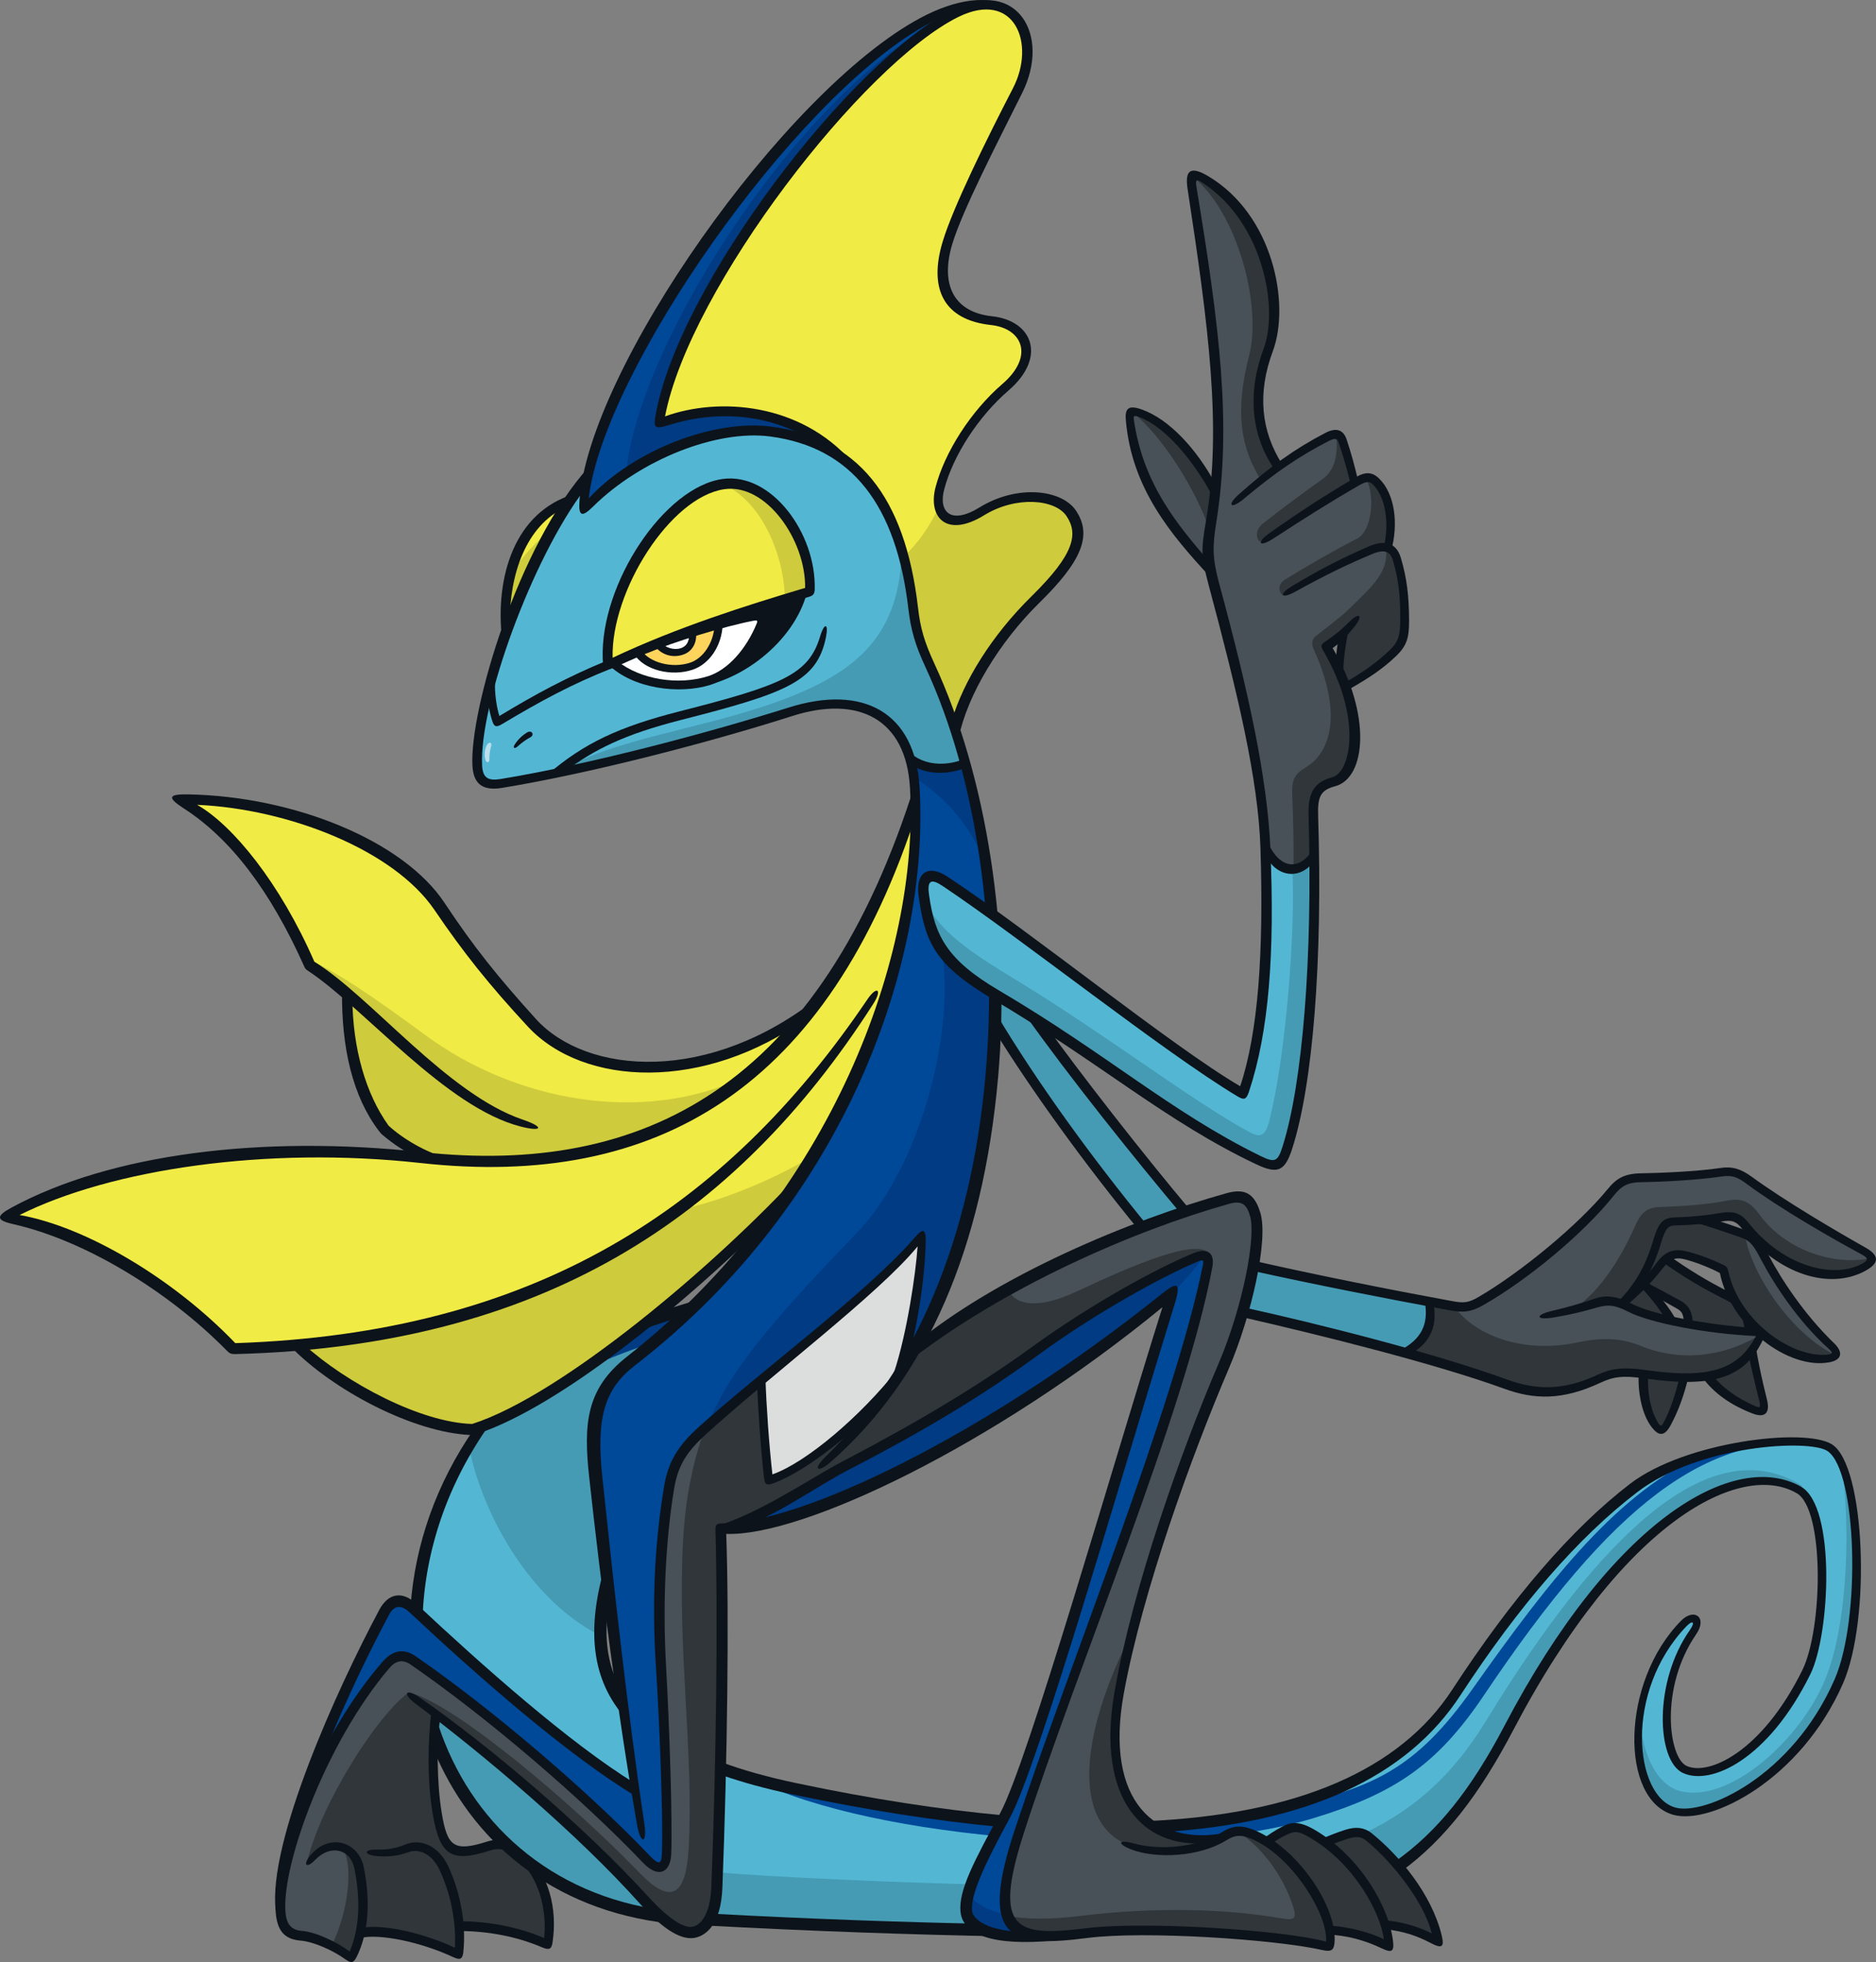 <?xml version="1.0" encoding="UTF-8"?>
<!-- Created with Inkscape (http://www.inkscape.org/) -->
<svg version="1.1" viewBox="0 0 283.43 296.47" xmlns="http://www.w3.org/2000/svg">
 <rect x="0" y="0" width="283.43" height="296.47" fill="#808080" stroke="none"/>
 <g stroke-width="11.601">
  <path d="m91.966 238.68c-4.931 13.817 1.601 26.138 27.855 31.672 48.389 10.198 85.734 7.552 100.3-14.78 9.606-14.734 18.678-24.664 26.799-30.883 9.2-7.042 26.393-8.179 29.595-6.079 4.919 3.214 5.406 26.126 1.381 35.338-6.242 14.281-19.595 21.022-24.804 19.606-7.181-1.949-7.935-18.875 1.381-28.388 1.311-1.334 2.715-0.568 1.392 1.323-5.337 7.645-4.756 19.107-1.276 20.743 3.747 1.752 12.158-2.065 18.388-14.676 2.935-5.952 3.782-24.699-1.149-27.565-9.037-5.267-27.077 4.072-43.806 35.999-17.321 33.075-37.461 33.957-123.81 29.026-38.319-2.193-52.844-44.131-31.149-74.585 6.972-2.634 16.114-8.771 25.117-16.033 2.413-0.8 4.756-1.543 6.856-2.204-3.179 2.9-6.3 5.754-9.664 8.434-5.638 4.524-6.079 9.165-5.302 17.483 0.452 4.838 1.091 9.235 1.891 15.569" fill="#53B7D4"/>
  <path d="m274.48 217.96c-3.573-0.65-10.43-0.22-17.008 1.694-12.97 5.87-22.924 18.469-34.978 35.523-8.643 12.239-15.395 15.325-29.537 18.063l-0.046-0.012c-18.597 4.768-43.841 3.306-73.135-2.865-2.019-0.429-3.91-0.893-5.696-1.392 17.309 8.782 61.464 12.703 84.353 5.766 12.379-3.759 18.771-8.156 25.801-18.632 19.653-29.282 33.447-39.224 50.245-38.145" fill="#004898"/>
  <path d="m140.64 100.56c-1.52-3.272-2.193-5.464-2.564-8.701-2.007-17.251-9.583-25.14-21.578-26.706-8.364-1.091-20.824 3.585-28.226 11.857 0.046-1.45 0.255-3.016 0.592-4.687-9.908 12.471-16.915 34.63-16.497 43.412 0.104 2.193 1.346 3.086 3.631 2.715 13.887-2.285 32.17-7.17 43.714-10.847 8.62-2.749 15.662-0.661 17.994 6.903 2.285 1.798 5.476 1.891 8.248 0.824-1.462-5.313-3.237-10.29-5.313-14.768" fill="#53B7D4"/>
  <path d="m91.966 100.56c-0.8-11.23 8.643-26.103 17.448-27.344 7.355-1.044 13.527 8.875 13.04 16.23-10.221 3.051-20.523 6.427-30.488 11.114" fill="#F0EB45"/>
  <path d="m92.623 100.23c3.33 2.912 9.432 4.176 14.478 2.575 3.144-0.986 6.242-4.351 7.819-8.434 0.476-1.241 0.313-1.497-1.253-1.195-4.293 0.824-11.857 3.086-16.253 4.919-1.323 0.534-3.457 1.485-4.791 2.135" fill="#fff"/>
  <path d="m97.227 98.26c-0.336 0.139-0.719 0.302-1.125 0.476 1.346 2.158 5.174 3.121 8.121 2.123 2.181-0.731 3.979-3.341 4.095-6.276-3.828 1.044-8.167 2.459-11.091 3.678" fill="#fed45c"/>
  <path d="m103.15 98.59c1.276-0.418 1.787-1.682 1.578-3.028-1.868 0.58-3.712 1.206-5.337 1.81 0.859 1.137 2.425 1.659 3.759 1.218" fill="#fff"/>
  <path d="m103.48 95.63 0.023 0.232c3.643-1.172 7.564-2.227 10.221-2.749 1.566-0.302 1.729-0.035 1.253 1.195-1.578 4.095-4.675 7.448-7.808 8.446-0.626 0.197-1.264 0.348-1.926 0.464 6.798-0.882 13.632-6.578 15.905-13.469-5.894 1.775-11.81 3.678-17.669 5.882" fill="#0d131a"/>
  <path d="m86.375 75.57c-7.645 2.715-10.244 11.775-9.71 19.815 2.448-6.833 5.789-13.991 9.71-19.815" fill="#F0EB45"/>
  <path d="m152.14 1.577c-16.346-9.78-63.169 50.628-63.935 75.397 7.402-8.272 19.861-12.959 28.238-11.868 3.828 0.499 7.204 1.647 10.093 3.527z" fill="#004898"/>
  <path d="m162.01 77.542c-1.833-2.738-8.04-3.747-13.562-0.348-4.71 2.9-7.448 0.789-6.346-3.434 1.462-5.58 5.383-11.404 9.884-15.291 5.36-4.629 3.457-9.502-2.077-10.093-6.543-0.708-8.585-5.371-6.659-11.764 1.659-5.511 6.555-14.977 10.604-22.982 3.933-7.773-0.36-16.126-9.258-11.764-15.302 7.506-42.275 42.925-44.874 62.009 8.214-3.19 19.247-2.471 26.88 4.641 6.16 4.026 10.116 11.427 11.474 23.179 0.383 3.237 1.056 5.429 2.575 8.701 1.392 3.016 2.657 6.265 3.782 9.699 1.404-5.789 5.731-13.307 12.135-19.583 6.532-6.415 7.518-9.85 5.441-12.97" fill="#F0EB45"/>
  <path d="m209.36 290.97c2.889 0.325 5.615 1.195 7.947 2.622-1.241-6.16-5.963-12.193-10.464-15.882-1.149-0.928-2.181-0.87-3.515-0.406-1.021 0.348-1.903 0.696-2.924 1.114-0.638-0.464-1.288-0.916-1.972-1.323-2.135-1.264-3.005-1.172-4.234-0.522-1.009 0.534-1.914 1.079-2.889 1.833-3.318-2.146-5.267-2.077-7.332-0.418-10.279 1.404-17.657-5.429-14.792-21.996 2.865-16.497 10.812-37.716 15.766-49.271 3.376-7.866 5.986-19.305 4.791-23.005-0.789-2.413-1.856-3.028-4.165-2.378-14.954 4.2-33.481 12.077-48.261 23.713 14.722-25.395 15.952-62.16 8.411-89.678-2.773 1.067-5.952 0.963-8.237-0.835 0.406 1.346 0.673 2.854 0.777 4.548 1.531 26.358-12.065 62.717-42.902 86.708-5.615 4.362-6.172 9.559-5.302 17.472 1.682 15.209 3.701 32.426 5.975 47.368-9.664-5.835-23.214-17.704-33.748-27.565-1.589-1.485-3.26-1.195-4.269 0.696-7.146 13.376-16.497 35.256-15.662 45.048 0.197 2.216 1.067 3.585 3.179 3.747 1.972 0.162 5.453 1.868 7.483 3.33 0.638-1.149 1.091-2.448 1.392-3.852 3.156-0.754 10.024 0.963 14.664 3.306 0.174-1.357 0.174-2.749 0.081-4.13 4.722 0.012 9.304 0.916 13.411 2.808 0.916-4.919-0.429-10.337-3.875-13.4-1.961-1.752-3.341-2.053-5.07-1.508-5.429 1.729-6.833 0.708-7.703-4.861-0.731-4.745-0.812-10.638-0.197-15.198 10.325 7.715 23.052 18.655 31.59 28.203 2.924 3.272 5.731 5.244 7.529 4.884 1.624-0.313 3.33-2.471 3.504-6.798 0.719-18.724 0.998-40.57 0.58-54.166 11.45 0.557 40.651-13.249 68.262-35.79-8.191 25.94-21.091 71.371-25.326 79.144-3.33 6.125-6.114 11.566-5.824 14.42 0.267 2.575 5.197 5.487 17.97 3.19 9.014-1.613 30.651 0.313 36.706 2.135 0.162-0.8 0.128-1.705-0.023-2.657 3.341 0.128 6.415 1.067 9.246 2.529-0.046-0.975-0.244-2.053-0.58-3.179" fill="#485157"/>
 </g>
 <g fill="#004898" stroke-width="11.601">
  <path d="m153.79 276.5c8.214-25.279 24.328-63.97 28.47-85.42 0.313-1.601-0.51-1.833-1.81-1.311-5.731 2.309-15.639 7.901-24.038 13.98-8.121 5.882-16.88 11.242-28.922 17.506-4.756 2.471-12.158 7.785-18.597 9.652 11.45 0.557 40.651-13.249 68.25-35.79-8.179 25.94-21.08 71.371-25.314 79.144-3.33 6.125-6.125 11.566-5.824 14.432 0.267 2.564 5.197 5.476 17.959 3.19-10.685 1.381-15.395 0.684-10.174-15.383"/>
  <path d="m58.423 251.51c1.276-1.462 2.645-1.74 4.107-0.731 10.569 7.286 25.117 19.421 35.303 30.105 1.729 1.81 2.877 1.392 2.993-0.835 0.232-4.71-0.348-19.629-0.835-28.087-0.58-9.989-0.139-19.629 1.23-27.263 0.673-3.724 1.856-5.754 4.977-8.597 9.966-9.061 26.555-21.277 33.191-29.572-0.093 6.091-1.52 14.571-3.434 20.906 0.603-0.835 1.009-1.555 1.508-2.552 14.71-25.395 15.952-62.148 8.411-89.678-2.773 1.067-5.952 0.975-8.248-0.824 0.418 1.334 0.684 2.854 0.777 4.536 1.543 26.358-12.054 62.728-42.89 86.708-5.615 4.374-6.184 9.559-5.302 17.483 1.682 15.209 3.689 32.414 5.963 47.368-9.664-5.847-23.214-17.715-33.748-27.565-1.578-1.485-3.248-1.195-4.258 0.684-7.158 13.376-16.509 35.256-15.662 45.059-0.464-8.585 6.81-26.671 15.917-37.147"/>
  <path d="m58.423 251.51c1.276-1.462 2.645-1.74 4.107-0.731 10.569 7.286 25.117 19.421 35.303 30.105 1.729 1.81 2.877 1.392 2.993-0.835 0.232-4.71-0.348-19.629-0.835-28.087-0.58-9.989-0.139-19.629 1.23-27.263 0.673-3.724 1.856-5.754 4.977-8.597 9.966-9.061 26.555-21.277 33.191-29.572-0.093 6.091-1.52 14.571-3.434 20.906 0.603-0.835 1.009-1.555 1.508-2.552 14.71-25.395 15.952-62.148 8.411-89.678-2.773 1.067-5.952 0.975-8.248-0.824 0.418 1.334 0.684 2.854 0.777 4.536 1.543 26.358-12.054 62.728-42.89 86.708-5.615 4.374-6.184 9.559-5.302 17.483 1.682 15.209 3.689 32.414 5.963 47.368-9.664-5.847-23.214-17.715-33.748-27.565-1.578-1.485-3.248-1.195-4.258 0.684-7.158 13.376-16.509 35.256-15.662 45.059-0.464-8.585 6.81-26.671 15.917-37.147"/>
 </g>
 <g stroke-width="11.601">
  <path d="m71.577 215.99c12.854-3.979 34.746-22.008 48.435-36.556 13.179-19.525 19.165-41.301 18.55-58.935-14.281 44.317-40.419 58.18-74.794 54.398-24.978-2.761-48.586 1.032-62.833 9.049 10.395 1.763 24.444 9.467 34.328 19.873 3.353-0.093 6.601-0.29 9.768-0.557 6.798 6.334 18.295 12.529 26.544 12.727" fill="#F0EB45"/>
  <path d="m46.584 145.94c1.775 1.114 3.701 2.645 5.743 4.385 0.035 7.901 1.647 14.908 5.65 20.441 1.798 1.659 4.443 3.248 7.738 4.524 23.284 2.077 42.67-4.246 57.009-23.063-15.871 11.984-34.224 11.381-42.53 2.344-5.928-6.45-9.71-11.346-13.945-17.576-6.485-9.536-23.33-16.126-39.433-16.126 9.049 4.989 15.186 14.664 19.769 25.07" fill="#F0EB45"/>
  <path d="m260.34 191.98c0.325 1.752 0.998 3.399 1.879 4.896-0.336-0.29-0.719-0.545-1.149-0.766-3.77-1.891-6.439-3.55-9.571-5.708 0.859-0.777 1.775-0.986 3.063-0.661 1.497 0.371 3.643 1.091 5.777 2.239m-7.703 7.889c-0.905-1.613-2.135-3.19-3.724-4.989 1.566 0.824 2.784 1.52 4.455 2.436 0.859 0.476 1.288 1.183 1.392 2.262 0.023 0.244 0.058 0.487 0.093 0.731-0.777-0.139-1.508-0.29-2.216-0.441m28.852-10.789c-5.905-3.33-12.761-7.402-17.251-10.673-1.682-1.23-2.436-1.473-4.258-1.195-3.585 0.534-8.376 0.777-11.915 0.824-2.251 0.035-3.353 0.557-4.687 2.193-4.49 5.487-13.167 12.785-19.548 16.393-1.821 1.021-2.738 1.091-4.722 0.719-1.079-0.197-2.181-0.406-3.283-0.615 0.754 3.898-0.615 6.207-3.596 7.866 5.615 1.566 10.882 3.202 15.29 4.814 4.374 1.601 8.364 1.845 13.991-0.777 2.239-1.044 4.002-1.137 6.694-0.777-0.139 2.494 0.302 5.627 1.74 7.761 0.754 1.137 1.195 0.94 1.81-0.232 0.963-1.821 1.856-4.258 2.541-6.996 1.288 0.023 2.471-0.046 3.562-0.22 1.694 2.227 4.061 3.91 7.123 5.151 1.334 0.545 1.671-0.07 1.311-1.485-0.719-2.831-1.218-5.163-1.636-7.436 0.603-0.789 1.137-1.705 1.601-2.761 3.19 2.68 7.007 4.142 9.954 3.712 1.485-0.22 1.299-1.021 0.394-1.891-4.258-4.084-7.947-9.374-10.07-13.446-0.951-1.821-1.879-2.97-3.225-3.492-2.03-0.777-4.06-1.473-6.404-2.111 1.137-0.104 2.204-0.232 3.074-0.383 1.821-0.313 2.703 0 3.689 1.253 5.058 6.392 12.715 9.026 17.773 6.357 1.775-0.928 1.845-1.555 0.046-2.552" fill="#485157"/>
  <path d="m74.208 112.73c0.162-0.557-0.313-0.684-0.626-0.186-0.36 0.58-0.464 1.543-0.244 2.274 0.139 0.487 0.592 0.452 0.592-0.058 0-0.789 0.093-1.369 0.278-2.03" fill="#bcdfec"/>
  <path d="m137.68 114.37c2.285 1.798 5.476 1.891 8.248 0.824-1.45-5.313-3.237-10.29-5.313-14.768-1.52-3.272-2.193-5.464-2.564-8.701-0.394-3.364-0.998-6.369-1.798-9.037-0.174 13.458-6.891 18.957-18.597 23.261-11.508 4.223-25.871 5.824-33.249 10.789 12.251-2.541 25.952-6.288 35.291-9.269 8.608-2.749 15.65-0.65 17.982 6.903" fill="#459BB4"/>
 </g>
 <g fill="#CECB3C" stroke-width="11.601">
  <path d="m144.25 110.1c1.404-5.777 5.731-13.295 12.135-19.583 6.532-6.404 7.529-9.85 5.441-12.97-1.821-2.738-8.04-3.747-13.562-0.348-3.457 2.135-5.847 1.555-6.439-0.58-1.346 2.97-3.225 5.592-5.325 7.518 0.603 2.285 1.079 4.803 1.404 7.564 0.371 3.237 1.044 5.429 2.564 8.701 1.392 3.028 2.657 6.276 3.782 9.699"/>
  <path d="m83.744 79.844c-2.355 1.473-5.255 4.559-6.613 7.274-0.383 1.891-0.499 4.791-0.313 7.344 1.856-4.606 4.687-10.824 6.926-14.618"/>
  <path d="m109.4 73.268c5.615 2.483 9.084 10.557 9.177 17.17 0.963-0.29 2.425-0.673 3.747-1.102 0-8.005-4.687-16.126-12.924-16.068"/>
 </g>
 <g stroke-width="11.601">
  <path d="m145.9 115.36c-2.773 1.067-5.952 0.975-8.248-0.824 0.29 0.928 0.499 1.949 0.638 3.039 4.176 2.68 7.819 6.427 10.708 12.843-0.754-5.221-1.787-10.279-3.098-15.058" fill="#003B83"/>
  <path d="m64.342 156.47c-7.413-5.453-13.852-9.966-18.226-11.659 0.151 0.348 0.313 0.708 0.476 1.056 1.775 1.114 3.701 2.645 5.743 4.397 0.023 7.901 1.647 14.896 5.65 20.43 1.798 1.659 4.443 3.248 7.738 4.524 18.284 1.624 34.166-1.926 47.09-12.634-16.021 7.68-35.361 3.538-48.47-6.114" fill="#CECB3C"/>
  <path d="m102.82 182.78c-17.738 12.634-37.321 19.235-57.925 20.604 6.798 6.346 18.295 12.541 26.544 12.738 12.854-3.979 34.746-22.008 48.435-36.567 1.114-1.647 2.158-3.318 3.167-5-6.996 4.142-14.432 6.972-20.221 8.225" fill="#CECB3C"/>
  <path d="m139.32 186.72c-4.571 5.65-17.785 16.996-24.398 22.031 0.058 4.211 0.522 10.128 1.16 14.919 5.859-1.578 14.792-9.861 19.803-16.045 1.914-6.357 3.376-15.024 3.434-20.906" fill="#dcdddd"/>
  <path d="m139.32 186.72c-0.081 6.079-1.52 14.56-3.434 20.906 0.603-0.835 1.009-1.566 1.508-2.552 10.047-17.344 13.806-39.966 12.785-61.348l-7.912-0.58c2.216 13.945-3.863 33.841-12.727 43.064-13.272 13.794-19.595 21.23-22.739 29.479 10.012-8.991 26.022-20.848 32.518-28.968" fill="#003B83"/>
  <path d="m104.79 291.96c1.659-0.104 3.33-2.471 3.504-6.798 0.731-18.724 1.009-40.581 0.592-54.166 2.889-0.731 8.655-3.77 12.089-5.882 7.332-4.524 21.219-10.975 29.908-17.425 11.973-8.898 21.95-14.826 31.416-18.597-2.285-1.462-9.977 1.508-19.595 6.044-6.172 2.9-9.293 1.937-10.406-0.209-4.78 2.634-11.578 7.065-15.035 9.931-4.281 7.309-15.267 16.903-21.3 18.608-0.696-4.327-1.114-10.789-1.172-14.919-3.109 2.367-5.522 4.548-8.214 7.17-1.798 4.803-3.005 10.302-3.376 17.135-0.893 16.381 1.647 32.066 0.847 46.405-0.406 7.32-2.715 8.631-7.46 3.712-10.082-10.453-27.75-25.395-34.607-27.182 11.079 8.237 29.061 23.632 35.28 31.277 2.123 2.61 5.081 5.047 7.529 4.896" fill="#30363A"/>
  <path d="m180.43 190.01c-5.731 2.309-15.639 7.901-24.038 13.98-8.121 5.882-16.88 11.242-28.934 17.506-4.745 2.471-12.147 7.785-18.585 9.652 11.45 0.557 40.651-13.249 68.25-35.79-0.023 0.081-0.046 0.162-0.07 0.232 1.787-2.065 3.596-3.944 4.884-5.719-0.325-0.197-0.859-0.128-1.508 0.139" fill="#003B83"/>
 </g>
 <g fill="#30363A" stroke-width="11.601">
  <path d="m61.711 255.78c-4.501 3.156-13.109 16.439-15.325 25.569 1.334-1.52 3.422-2.947 5.267-2.216 1.705 2.146 1.218 9.142-1.485 14.745 1.091 0.557 2.135 1.172 2.947 1.752 0.638-1.149 1.091-2.448 1.381-3.852 3.156-0.754 10.035 0.963 14.664 3.306 0.174-1.357 0.186-2.749 0.081-4.13 4.722 0.012 9.316 0.916 13.423 2.808 0.905-4.919-0.441-10.337-3.875-13.399-1.972-1.752-3.353-2.053-5.07-1.508-5.429 1.729-6.845 0.708-7.703-4.861-0.731-4.745-0.812-10.638-0.209-15.198-1.624-1.264-2.958-2.181-4.095-3.016"/>
  <path d="m170.89 246.9c-10.592 20.906-8.829 37.809 12.715 31.3-15.766 0.789-17.17-14.304-12.715-31.3"/>
  <path d="m200.81 291.63c3.341 0.128 6.415 1.067 9.246 2.529-0.046-0.975-0.244-2.053-0.58-3.179 2.9 0.325 5.627 1.195 7.947 2.622-1.23-6.16-5.952-12.193-10.464-15.882-1.149-0.928-2.181-0.87-3.515-0.406-1.021 0.348-1.903 0.696-2.924 1.114-0.626-0.464-1.276-0.917-1.972-1.323-2.135-1.264-2.993-1.172-4.234-0.522-0.998 0.534-1.914 1.079-2.889 1.833 4.258 2.738 8.713 8.794 9.385 13.214"/>
 </g>
 <path d="m70.919 218.95c1.96 9.617 8.898 22.657 19.687 28.168-0.033-2.703 0.477-5.522 1.509-8.411-0.799-6.334-1.45-10.731-1.904-15.569-0.776-8.306-0.329-12.958 5.314-17.471 3.353-2.693 6.485-5.534 9.664-8.446-2.111 0.661-4.443 1.404-6.856 2.203-9.014 7.262-18.156 13.399-25.128 16.045-0.812 1.138-1.565 2.309-2.285 3.48" fill="#459BB4" stroke-width="11.601"/>
 <path d="m98.871 202.84c2.088-1.809 4.13-3.655 6.195-5.545-2.111 0.674-4.443 1.414-6.856 2.203-3.259 2.634-6.543 5.116-9.722 7.332 3.875-1.74 7.378-3.098 10.383-3.991" fill="#003B83" stroke-width="11.601"/>
 <g fill="#459BB4" stroke-width="11.601">
  <path d="m97.227 287.02c-8.539-9.548-21.265-20.488-31.59-28.191-0.116 0.812-0.186 1.682-0.255 2.575 5.557 16.219 17.472 25.65 34.305 28.075-0.789-0.696-1.624-1.52-2.459-2.459"/>
  <path d="m146.22 289c-0.116-1.091 0.22-2.552 0.87-4.281-10.36-0.197-31.091-1.114-38.482-1.798-0.116 3.388-0.197 5.557-1.346 7.46 16.636 0.94 30.755 1.647 42.832 1.914-2.564-0.777-3.747-2.077-3.875-3.295"/>
  <path d="m179.44 291.63c-5.905-0.267-11.613-0.186-15.267 0.464-0.452 0.081-0.882 0.151-1.311 0.22 6.114-0.046 11.601-0.267 16.578-0.684"/>
  <path d="m224.49 260.06c-4.582 7.494-10.163 13.051-18.376 16.949 0.244 0.116 0.487 0.267 0.731 0.464 1.497 1.218 3.005 2.692 4.409 4.351 6.764-4.803 11.891-11.578 16.787-20.917 16.683-31.869 34.699-41.231 43.748-36.034l0.522-0.325c-13.562-8.631-30.198 6.671-47.821 35.512"/>
  <path d="m278.09 254.14c3.62-8.272 3.585-27.588-0.023-33.771 1.497 8.295 1.381 24.514-2.355 33.493-3.724 8.979-14.27 18.562-21.764 16.81-2.924-0.684-5.325-4.084-6.079-9.826-0.499 6.334 1.497 11.845 5.406 12.901 5.221 1.415 18.574-5.325 24.815-19.606"/>
  <path d="m187.99 198.23c7.912 1.74 16.52 3.84 24.432 6.056 2.982-1.647 4.362-3.968 3.596-7.866-8.643-1.636-17.878-3.492-26.358-5.371-0.383 2.239-0.963 4.71-1.671 7.181"/>
  <path d="m150.17 154.49c6.253 10.151 14.107 21.033 22.402 31.161 2.216-0.835 4.397-1.613 6.532-2.32-7.123-8.341-16.671-20.534-23.121-29.607-1.891-1.137-4.049-2.309-5.743-3.376 0 1.415-0.035 2.564-0.07 4.142"/>
 </g>
 <path d="m206.4 292.61-1.289-15.662c-1.299-0.066-3.353 0.743-4.675 1.427-0.638-0.464-1.289-0.918-1.973-1.322-2.147-1.266-3.006-1.171-4.235-0.51-1.01 0.523-1.914 1.069-2.887 1.822-1.927-1.243-3.236-1.611-4.072-1.404 3.388 2.216 6.473 6.357 7.97 10.743 0.753 2.203 0.464 2.529-1.638 2.17-8.283-1.427-18.887-1.799-30.65-0.335-4.269 0.523-7.959 0.51-10.847-0.066 1.253 3.55 5.511 3.469 11.926 2.644 9.026-1.625 30.662 0.296 36.718 2.124 0.164-0.799 0.132-1.707-0.024-2.657 1.983 0.066 3.875 0.454 5.673 1.033" fill="#30363A" stroke-width="11.601"/>
 <path d="m152.14 289.32c-2.644-0.533-4.617-1.519-5.754-3.016-0.23 0.95-0.349 1.786-0.263 2.47 0.263 2.565 5.197 5.476 17.959 3.19-6.416 0.822-10.673 0.904-11.926-2.644" fill="#003B83" stroke-width="11.601"/>
 <g fill="#30363A" stroke-width="11.601">
  <path d="m266.26 201.52c-5.65 3.492-12.263 4.351-18.4 1.845-3.051-1.241-5.963-1.265-9.548-0.51-8.539 1.798-15.871-1.288-18.748-5.661-0.998-0.22-2.413-0.464-3.527-0.684 0.708 3.527-0.719 6.276-3.608 7.866 4.13 1.206 10.615 3.156 15.29 4.826 4.722 1.682 8.689 1.682 13.991-0.789 1.798-0.824 3.515-1.299 6.706-0.766 10.638 1.775 15.372-0.046 17.843-6.125"/>
  <path d="m248.17 207.77c-0.209 2.518 0.557 6.323 1.729 7.761 0.487 0.592 1.067 0.916 1.821-0.232 0.742-1.149 1.949-4.524 2.39-6.972-1.845-0.046-4.095-0.278-5.94-0.557"/>
  <path d="m258.03 208.1c2.088 2.645 4.664 4.153 6.949 5.128 1.195 0.51 1.74 0.209 1.311-1.485-0.383-1.473-1.264-5.569-1.671-7.634-1.265 1.775-3.376 3.283-6.59 3.991"/>
  <path d="m247.84 194.29 1.206 0.557c1.299 1.578 2.564 3.411 3.48 4.849-2.97-0.58-5.453-1.357-7.564-2.587 0.916-0.777 1.961-1.891 2.877-2.819"/>
  <path d="m251.46 190.34c2.529 1.717 7.32 4.733 10.511 6.091 0.592 0.928 0.975 1.729 1.589 2.529 0.139 0.766 0.278 1.589 0.487 2.425-2.494-0.244-6.23-0.673-9.235-1.137-0.093-1.253-0.441-2.332-1.485-2.993-1.032-0.65-3.805-2.1-5.522-2.924 1.23-0.986 2.541-2.726 3.654-3.991"/>
  <path d="m263.63 186.72c1.044 5.824 6.914 14.85 13.864 18.156-6.972 2.309-15.987-6.149-16.938-12.901-1.821-0.94-4.234-1.891-5.766-2.239s-3.098 0.302-3.944 1.566c-0.858 1.264-2.924 3.469-4.42 4.443 2.088-2.622 3.654-6.288 4.617-9.513 0.36-1.172 1.067-1.613 2.181-1.613 1.125 0 3.446-0.151 4.443-0.267 2.007 0.847 3.782 1.659 5.963 2.367"/>
  <path d="m236.99 198.23c4.2-2.285 7.738-7.703 10.093-13.075 0.975-2.216 2.007-2.715 3.852-2.773 3.295-0.104 7.112-0.383 9.896-0.94 2.193-0.429 3.469-0.023 5.012 2.111 4.037 5.569 11.752 7.866 17.205 6.473-2.39 4.281-13.597 2.97-19.142-4.884-0.626-0.893-1.879-1.624-3.469-1.346-1.601 0.278-5.487 0.58-7.204 0.696-1.125 0.07-1.775 0.186-2.169 1.613-1.276 4.49-3.654 9.003-5.859 10.986-2.564-1.079-5.337 0.441-8.214 1.137"/>
 </g>
 <path d="m94.596 71.294c2.216-20.592 27.82-59.723 49.885-69.469-15.302 7.506-42.275 42.925-44.874 62.009 8.214-3.19 19.246-2.47 26.88 4.641-8.828-5.221-18.226-5.708-31.892 2.818" fill="#003B83" stroke-width="11.601"/>
 <g fill="#0d131a" stroke-width="11.601">
  <path d="m80.127 111.41c0.684-0.371 0.22-1.172-0.522-0.719-0.65 0.406-1.299 0.975-1.821 1.787-0.371 0.557-0.058 0.742 0.418 0.313 0.719-0.638 1.264-1.021 1.926-1.381"/>
  <path d="m109.4 73.926c-8.156 1.218-17.089 15.349-16.845 25.465 9.873-4.652 20.059-7.854 29.084-10.557 0.116-7.204-5.882-15.859-12.239-14.908m-18.342 25.569c-0.371-11.323 9.316-25.94 18.156-27.124 7.378-0.986 14.107 8.237 13.875 16.671-0.012 0.696-0.232 0.951-0.847 1.137-8.887 2.657-19.084 5.94-29.096 10.534-1.694 0.777-2.03 0.51-2.088-1.218"/>
  <path d="m93.281 99.904c3.469 2.761 9.165 3.701 13.69 2.274 2.982-0.94 5.766-4.072 7.367-7.993 0.151-0.394 0.081-0.499-0.534-0.383-4.397 0.847-11.861 3.144-16.072 4.896l4.715-3.098c3.852-1.276 8.191-2.471 11.16-3.039 2.111-0.406 2.587 0.441 1.995 2.053-1.543 4.246-4.954 7.831-8.237 8.863-4.745 1.497-11.706 0.592-15.441-3.039z"/>
  <path d="m96.899 98.26c1.172 1.81 4.582 2.808 7.39 1.868 1.937-0.661 3.504-2.935 3.666-5.615l1.23-0.139c-0.128 3.144-1.937 5.94-4.536 6.822-3.202 1.079-7.39 0.093-8.898-2.448z"/>
  <path d="m105.12 95.3c0.29 1.763-0.51 3.167-1.949 3.631-1.613 0.534-3.295 0.023-4.385-1.462l1.021-0.429c0.708 0.824 1.995 1.253 3.051 0.905 1.056-0.348 1.392-1.369 1.206-2.506z"/>
  <path d="m108.74 101.55c4.606-1.972 9.061-5.905 11.404-11.741l1.821-0.429c-1.926 7.668-10.348 14.072-17.738 14.56z"/>
  <path d="m74.865 101.22c-0.278 2.877 0.081 5.348 0.58 6.972 5.476-3.318 10.36-5.94 16.265-8.376l0.719 1.172c-6.137 2.425-10.894 5.035-16.532 8.399-0.882 0.534-1.206 0.464-1.485-0.325-0.441-1.311-0.719-2.865-0.777-4.293z"/>
  <path d="m88.348 73.926c-7.982 10.499-15.94 32.449-15.511 41.707 0.093 1.903 0.87 2.39 2.819 2.077 13.817-2.274 31.718-7.088 43.551-10.812 11.184-3.515 19.049 0.696 19.722 12.054 1.531 25.836-10.673 62.392-43.018 87.381-4.617 3.573-5.847 7.935-4.919 16.775 1.705 16.195 3.852 35.825 6.346 52.391 0.476 3.167-0.557 3.295-1.102 0.162-2.958-16.926-5.453-36.254-7.216-52.426-0.905-8.225-0.418-13.434 5.731-18.26 31.08-24.398 44.189-60.826 42.728-85.966-0.603-10.372-7.785-14.014-17.796-10.812-11.822 3.782-29.989 8.585-43.841 10.859-3.318 0.545-4.339-0.998-4.466-3.364-0.452-8.33 6.903-33.354 17.576-45.129z"/>
  <path d="m82.758 117.01c5.476-4.722 10.801-7.193 19.873-9.513 15.465-3.944 19.56-5.545 21.277-11.346 0.65-2.158 1.323-1.984 0.859 0.232-1.381 6.613-5.975 8.341-21.81 12.39-8.724 2.227-13.075 4.443-17.692 7.843z"/>
  <path d="m75.852 96.616c-1.091-9.525 1.926-19.223 10.778-21.926l-1.137 1.926c-6.125 2.831-8.492 10.302-8.48 17.437z"/>
  <path d="m123.86 67.348c-7.274-5.128-15.824-5.337-22.913-3.086-1.972 0.626-2.204 0.325-1.937-1.288 3.33-19.803 29.792-54.108 45.164-61.649 9.409-4.617 14.652 3.933 10.256 12.727-3.886 7.808-9.026 17.738-10.557 22.82-1.821 6.033 0.128 10.279 5.998 10.917 6.125 0.65 8.341 6.184 2.494 11.218-4.501 3.886-8.364 9.768-9.722 14.977-0.882 3.364 1.009 5.371 5.36 2.68 5.719-3.515 12.437-2.692 14.56 0.499 2.494 3.724 0.87 7.645-5.557 13.945-6.021 5.917-10.859 13.898-12.181 20.418l-0.975-2.784c1.694-5.719 5.928-12.692 12.054-18.701 6.473-6.369 7.007-9.385 5.232-12.054-1.705-2.564-7.622-3.098-12.437-0.139-5.743 3.538-8.527 0.267-7.355-4.223 1.381-5.302 5.337-11.497 10.082-15.592 4.896-4.211 3.039-8.411-1.705-8.921-7.123-0.766-9.467-5.429-7.297-12.611 1.555-5.163 6.613-15.43 10.615-23.168 3.527-6.81 0.186-14.896-8.214-10.789-14.362 7.054-40.616 40.906-44.352 60.373 8.202-2.97 20.453-1.995 28.203 6.845z"/>
  <path d="m147.54 1.248c-2.111 0.07-4.907 0.998-7.877 2.68-20.001 11.311-48.528 52.322-50.721 71.383 6.822-7.344 18.957-11.973 27.576-10.847 12.982 1.694 20.209 10.395 22.182 27.391 0.348 3.051 0.94 5.116 2.506 8.504 7.831 16.891 11.555 40.361 9.583 62.508-2.297 25.708-10.754 45.28-25.244 58.006-2.053 1.81-2.831 1.183-0.777-0.8 13.55-13.121 21.926-32.959 24.107-57.403 1.984-22.309-1.334-45.21-9.026-61.8-1.589-3.422-2.239-5.696-2.61-8.875-1.81-15.592-8.469-24.421-20.917-26.045-8.04-1.044-19.537 3.48-26.741 10.615-1.671 1.659-2.169 1.392-2.042-0.719 1.183-19.803 30.906-62.079 51.498-73.123 5.453-2.935 10.418-3.504 13.481-1.671z"/>
  <path d="m145.9 116.02c-2.645 1.067-6.125 1.114-8.364-0.58l-0.313-1.937c2.274 2.239 5.627 2.285 8.341 1.241z"/>
  <path d="m135.05 207.44c1.995-5.998 3.306-15.035 3.585-19.107-5.824 7.146-22.054 19.351-32.054 28.458-2.749 2.518-4.13 4.559-4.733 8.144-1.253 7.576-1.775 17.135-1.206 27.077 0.487 8.527 0.975 23.145 0.766 28.168-0.116 2.703-1.891 3.759-4.246 1.299-9.444-9.908-23.841-22.182-35.14-29.966-1.206-0.835-2.262-0.557-3.19 0.534-9.525 11.172-16.137 29.363-15.72 36.672 0.116 1.949 0.789 2.912 2.518 3.051 2.1 0.162 5.279 1.682 7.204 3.121 1.369-3.295 1.752-7.39 0.708-12.564-0.568-2.842-3.527-3.77-5.94-1.276-1.311 1.369-1.914 0.754-0.696-0.708 2.865-3.434 7.251-2.053 8.04 1.752 1.102 5.313 0.673 10.151-1.067 13.608-0.452 0.882-0.777 1.009-1.682 0.371-1.937-1.404-4.884-2.68-6.74-2.831-2.541-0.197-3.62-1.543-3.817-4.466-0.545-8.446 6.381-26.451 16.114-37.623 1.647-1.903 3.306-2.088 5.07-0.87 11.334 7.819 25.882 20.209 35.361 30.14 1.346 1.404 1.74 1.311 1.81-0.267 0.232-4.664-0.325-19.56-0.882-28.064-0.708-10.778-0.081-19.583 1.218-27.472 0.603-3.678 2.053-6.114 5.232-8.991 9.733-8.759 25.488-20.349 32.623-28.609 1.16-1.357 1.705-1.52 1.671 0.58-0.116 5.754-1.323 13.156-2.796 18.272z"/>
  <path d="m54.805 291.3c3.318-0.626 9.768 1.009 13.922 3.028 0.197-3.747-0.534-7.958-2.309-11.752-1.16-2.483-3.132-3.26-4.664-2.715-1.682 0.615-3.167 0.731-4.733 0.615-2.181-0.186-2.123-1.067 0.058-0.998 1.52 0.058 2.842-0.22 4.234-0.789 2.204-0.893 4.919 0.174 6.392 3.283 1.868 3.968 2.738 8.805 2.297 12.982-0.116 1.114-0.522 1.241-1.508 0.789-4.884-2.285-11.091-3.585-14.014-2.912z"/>
  <path d="m69.275 290.31c4.919-0.012 9.559 1.056 12.935 2.552 0.464-4.397-0.87-9.211-3.875-11.903-1.845-1.636-2.865-1.798-4.385-1.311-5.627 1.787-7.483 0.893-8.562-5.487-0.859-5.07-0.777-10.963-0.186-15.801l1.346 0.963c-0.615 3.852-0.557 10.14 0.197 14.664 0.835 4.989 1.787 5.893 6.822 4.293 1.937-0.615 3.573-0.278 5.754 1.671 3.562 3.179 4.942 8.411 4.153 13.585-0.162 1.056-0.545 1.149-1.624 0.696-3.759-1.601-8.04-2.436-12.483-2.448z"/>
  <path d="m109.72 231.78c0.452 12.413 0.162 34.328-0.58 53.447-0.209 5.545-2.448 7.251-4.165 7.587-2.309 0.452-5.29-1.798-8.318-5.186-9.444-10.557-23.609-22.495-33.899-30.21-2.03-1.508-1.462-2.378 0.615-0.94 10.464 7.251 24.873 19.479 34.525 30.071 2.912 3.202 5.337 4.872 6.764 4.594 1.009-0.197 2.645-1.589 2.808-6.01 0.742-18.98 0.998-40.651 0.626-53.784-0.035-0.951 0.104-1.16 1.125-1.16 11.485-0.012 39.154-12.912 66.232-34.63 2.436-1.961 3.028-1.798 2.019 1.473-8.109 26.219-20.639 69.863-24.908 77.671-4.014 7.355-5.94 11.741-5.708 14.026 0.162 1.473 2.935 3.492 9.687 3.156l4.246 1.183c-9.165 1.091-15.256-0.093-15.673-4.188-0.325-3.19 2.042-7.645 5.986-14.896 4.2-7.703 17.1-52.902 24.525-76.464-25.581 20.998-54.526 34.699-65.907 34.259"/>
  <path d="m108.74 230.46c6.485-2.1 13.748-7.112 18.574-9.641 11.613-6.079 20.534-11.439 28.864-17.472 8.655-6.276 18.724-11.799 24.189-14.003 2.088-0.847 3.19-0.012 2.796 2.135-4.072 21.81-20.314 60.153-28.481 85.513-4.803 14.896-1.032 15.65 9.409 14.374 9.281-1.137 30.372 0.36 36.254 2.03 0.336-3.968-4.896-12.518-10.778-15.314-1.961-0.94-2.924-0.859-4.293 0-4.119 2.552-10.58 2.773-14.2 1.439-2.425-0.905-2.181-1.647 0.313-0.951 3.596 0.998 9.281 0.731 13.167-1.682 1.833-1.137 3.179-1.206 5.65-0.035 6.091 2.9 11.868 11.369 11.416 16.729-0.104 1.172-0.603 1.357-1.775 1.091-7.1-1.613-26.869-2.958-35.604-1.833-11.555 1.497-16.451 0.325-10.928-16.358 8.33-25.186 24.061-63.819 28.412-85.27 0.162-0.8 0.081-0.951-0.858-0.545-5.244 2.193-15.349 7.75-23.794 13.922-8.353 6.102-16.868 11.311-29.026 17.588-4.571 2.367-10.917 7.007-17.298 9.188z"/>
  <path d="m182.4 278.47c-9.71 0.963-16.833-6.647-14.014-22.82 2.749-15.766 10.07-36.428 15.673-49.503 3.712-8.666 5.754-19.339 4.791-22.449-0.534-1.729-1.195-2.344-3.225-1.775-14.165 3.991-34.282 12.622-49.05 24.363l1.369-3.016c12.761-10.569 32.75-18.875 47.31-22.959 2.726-0.766 4.246-0.093 5.163 2.947 1.253 4.119-1.357 15.581-4.768 23.551-5.58 13.028-13.04 33.609-15.859 49.062-2.993 16.381 4.838 23.11 15.244 21.103z"/>
  <path d="m115.64 208.1c0.139 4.351 0.557 10.267 1.056 14.687 5.105-1.787 13.307-8.771 18.899-15.847l-0.859 3.26c-5.453 6.288-12.924 12.042-17.738 13.875-1.195 0.452-1.45 0.313-1.589-0.928-0.464-4.2-0.87-9.838-1.021-14.038z"/>
  <path d="m200.49 290.97c3.132 0.07 6.659 1.102 8.573 2.053-0.499-4.072-4.501-11.416-11.056-15.291-1.752-1.032-2.297-1.125-3.608-0.499-0.975 0.464-1.601 0.847-2.599 1.601l-1.218-0.766c1.102-0.893 2.111-1.508 3.179-2.077 1.369-0.731 2.657-0.8 4.931 0.545 6.659 3.933 11.16 11.439 11.775 16.845 0.174 1.555-0.255 1.717-1.694 1.032-2.68-1.276-5.313-1.961-8.098-2.088z"/>
  <path d="m199.83 277.81c1.102-0.51 2.158-0.893 3.318-1.288 1.705-0.557 3.016-0.406 4.176 0.557 4.084 3.33 8.945 9.049 10.488 15.36 0.418 1.752 0.081 2.077-1.705 1.137-2.042-1.079-4.13-1.752-6.508-2.019l-0.429-1.392c2.808 0.209 5.487 1.114 7.146 1.995-1.149-4.745-5.952-10.789-9.884-14.014-0.754-0.615-1.439-0.742-2.877-0.278-0.94 0.302-1.752 0.592-2.622 0.963z"/>
  <path d="m41.651 288.67c-1.206-10.302 9.258-33.447 15.662-45.431 1.311-2.448 3.411-2.935 5.592-0.893 9.85 9.223 23.179 21.091 33.064 27.147l0.22 2.007c-10.453-6.253-24.247-18.434-34.351-27.901-1.288-1.195-2.32-0.975-3.039 0.36-6.775 12.68-14.42 30.384-15.557 40.431z"/>
  <path d="m101.17 290.64c-17.808-1.949-30.129-12.599-35.732-26.451l0.394-4.78c4.316 14.56 15.813 26.196 33.075 29.05z"/>
  <path d="m152.14 292.61c-14.78-0.278-29.456-0.8-45.86-1.671l1.23-1.775c15.267 0.835 29.746 1.299 39.734 1.508z"/>
  <path d="m173.19 275.18c22.704-0.975 38.284-7.703 46.208-19.85 9.026-13.852 18.098-24.398 26.903-31.138 8.248-6.323 26.347-8.539 30.477-5.94 5.035 3.156 5.905 26.428 1.671 36.115-6.392 14.594-19.989 21.393-25.592 19.873-8.144-2.216-8.04-20.047 1.125-29.34 1.949-1.972 4.049-0.545 2.274 2.053-5.545 8.086-4.165 18.608-1.462 19.873 3.283 1.555 11.358-2.03 17.495-14.432 3.121-6.323 3.388-24.316-0.835-26.764-8.364-4.849-26.091 3.84-42.844 35.825-5.128 9.791-10.383 16.532-16.787 21.23l-1.102-1.369c6.485-4.536 11.59-11.033 16.555-20.511 16.369-31.265 34.746-41.811 44.804-36.173 5.337 2.993 4.409 22.344 1.427 28.365-6.346 12.854-15.035 16.891-19.27 14.896-3.979-1.868-4.432-13.771 1.067-21.578 0.859-1.23 0.441-1.566-0.499-0.592-9.513 9.919-7.889 25.72-1.659 27.414 4.385 1.195 17.564-4.594 24.026-19.363 4.026-9.211 3.376-31.602-1.091-34.525-2.726-1.798-19.316-0.986-28.748 6.242-8.887 6.798-17.82 17.089-26.695 30.685-8.028 12.321-23.145 19.316-45.164 20.674z"/>
  <path d="m109.07 266.3c3.214 1.195 6.926 2.227 11.149 3.121 11.416 2.413 21.961 4.037 31.614 4.907l-0.87 1.717c-9.513-0.893-19.908-2.518-31.161-4.884-4.014-0.847-7.587-1.821-10.731-2.924z"/>
  <path d="m94.597 259.73c-5.29-5.882-6.01-13.516-3.202-23.11l0.847 4.455c-1.172 5.569-0.696 10.441 1.798 14.618z"/>
  <path d="m62.04 242.63c0.661-9.095 3.794-18.388 9.652-26.799l2.471-0.859c-6.636 9.223-9.966 19.49-10.314 29.363z"/>
  <path d="m138.66 122.27c-13.516 42.275-39.468 57.403-75.095 53.47-23.423-2.587-46.846 0.975-60.605 7.854 10.047 1.775 23.261 9.629 32.588 19.363 45.013-1.497 73.947-20.093 95.479-51.916 1.462-2.169 2.32-1.555 0.905 0.65-20.906 32.658-50.408 51.742-96.302 52.914-0.742 0.023-0.951-0.093-1.404-0.557-8.91-9.061-21.555-16.671-32.217-19.073-2.703-0.603-2.587-1.253-0.22-2.529 14.954-8.086 37.693-10.986 61.963-8.353 33.342 3.608 60.164-9.745 74.538-55.791z"/>
  <path d="m45.926 203.17c6.404 5.824 17.657 11.787 25.418 11.996 13.481-4.316 36.881-24.049 49.897-38.307l-2.668 5.058c-13.318 13.759-33.563 30.523-46.544 34.769-0.406 0.128-0.557 0.162-0.905 0.151-8.608-0.348-20.894-6.752-27.356-13.504z"/>
  <path d="m121.89 153.84c-15.453 11.149-33.702 10.372-42.136 1.288-5.894-6.357-9.78-11.242-14.107-17.622-6.195-9.119-22.158-15.291-35.871-15.894 5.395 3.051 12.553 11.857 17.715 23.701 8.585 5.313 20.07 19.989 31.474 23.864 3.318 1.125 2.97 1.879-0.232 1.067-11.369-2.865-23.574-17.831-32.159-23.527-0.418-0.278-0.476-0.36-0.638-0.742-5.128-11.45-11.126-19.27-18.144-23.806-2.541-1.636-2.436-2.193 0.638-2.135 16.103 0.302 32.518 7.03 38.714 16.369 4.513 6.81 8.144 11.288 13.817 17.564 7.68 8.469 26.242 9.908 42.925-3.446z"/>
  <path d="m178.45 183.43c-6.659-7.912-16.752-20.476-23.574-30.094l2.819 1.183c5.29 7.425 15.198 20.117 22.228 28.446z"/>
  <path d="m150.5 153.18c6.265 10.488 14.444 21.741 22.994 32.182l-1.415 0.534c-8.283-10.082-16.451-21.439-21.741-30.024z"/>
  <path d="m244.22 196.92c2.622-2.552 4.374-5.522 5.487-9.293 0.812-2.749 1.404-3.631 3.388-3.678 2.518-0.058 4.989-0.348 6.764-0.65 2.1-0.371 3.167 0.023 4.339 1.508 5.116 6.462 12.599 8.446 16.95 6.242 1.253-0.638 1.114-0.963 0.058-1.531-4.42-2.378-12.17-6.822-17.298-10.615-1.392-1.032-2.181-1.381-3.852-1.125-3.596 0.545-9.246 0.824-11.973 0.847-2.111 0.012-3.063 0.534-4.2 1.949-4.652 5.859-13.156 12.854-19.722 16.601-1.972 1.125-3.074 1.183-5.221 0.8-9.235-1.682-21.022-4.014-29.607-5.928l0.255-1.497c9.409 2.135 20.523 4.351 29.63 6.021 1.914 0.36 2.587 0.336 4.223-0.626 6.253-3.654 14.954-10.778 19.421-16.23 1.381-1.694 2.564-2.39 5.174-2.425 2.506-0.035 8.248-0.255 11.857-0.8 1.845-0.278 3.109 0.128 4.745 1.311 5.07 3.701 12.924 8.306 17.17 10.696 2.251 1.264 2.088 2.436-0.104 3.596-5.371 2.831-13.028 0.499-18.527-6.45-0.847-1.079-1.497-1.346-3.086-1.067-1.81 0.313-4.501 0.545-6.949 0.592-1.091 0.023-1.508 0.313-2.239 2.796-1.114 3.759-2.877 6.856-5.441 9.397z"/>
  <path d="m187.99 197.57c11.021 2.425 28.748 6.88 39.758 10.905 4.327 1.578 8.469 1.659 13.469-0.673 2.204-1.032 3.956-1.276 7.436-0.777 9.571 1.369 13.968-0.023 16.636-5.139-7.494-0.348-15.998-1.972-19.316-3.689-2.123-1.091-3.156-1.079-4.814-0.592-2.088 0.615-4.119 1.091-6.508 1.485-2.622 0.429-2.784-0.383-0.209-0.998 2.297-0.545 4.2-1.067 6.323-1.81 1.81-0.626 3.364-0.522 5.766 0.719 3.19 1.647 10.975 3.156 19.015 3.712 1.114 0.081 1.357 0.522 0.835 1.647-2.703 5.835-7.436 7.413-17.901 5.928-3.364-0.487-4.768-0.244-6.729 0.673-5.743 2.68-10.024 2.518-14.49 0.882-10.325-3.77-28.04-8.179-39.723-10.847z"/>
  <path d="m258.36 184.09c1.601 0.487 3.237 1.032 5.232 1.752 1.392 0.487 2.413 1.531 3.608 3.817 1.903 3.631 5.418 8.991 9.884 13.295 1.404 1.346 1.253 2.541-0.731 2.9-6.16 1.125-14.873-5.371-16.509-13.492-1.833-0.963-3.898-1.717-5.337-2.077-1.427-0.36-2.239 0.023-3.179 1.218-1.717 2.169-3.272 3.828-5.731 5.87l-1.381-0.487c2.831-2.135 4.409-3.863 6.149-6.172 1.253-1.636 2.529-2.077 4.409-1.636 1.485 0.36 3.585 1.067 5.65 2.088 0.429 0.22 0.568 0.371 0.696 0.963 1.694 7.634 9.757 13.167 15.082 12.553 0.696-0.081 0.742-0.267 0.058-0.893-4.606-4.153-8.237-9.71-10.244-13.55-1.091-2.065-1.589-2.738-2.877-3.202-2.564-0.905-4.861-1.682-7.39-2.413z"/>
  <path d="m263.63 201.19c-0.035-0.22-0.07-0.441-0.104-0.673-0.139-0.87-0.336-1.578-0.626-2.158l1.937 2.019c0.046 0.302 0.093 0.592 0.139 0.882z"/>
  <path d="m258.69 207.77c1.601 1.984 3.77 3.527 6.555 4.722 0.673 0.29 0.8 0.186 0.545-0.824-0.661-2.634-1.172-4.838-1.601-6.938l1.032-1.45c0.418 2.448 0.916 4.965 1.717 8.121 0.545 2.111-0.267 2.9-2.111 2.204-3.388-1.299-5.917-3.109-7.668-5.522z"/>
  <path d="m254.42 199.88c-0.012-0.139-0.035-0.29-0.046-0.429-0.093-0.928-0.313-1.334-1.079-1.752-1.334-0.742-3.817-2.169-5.487-3.039l0.87-0.917c1.671 0.882 4.002 2.135 5.279 2.842 1.067 0.592 1.613 1.462 1.74 2.773 0.023 0.278 0.058 0.545 0.093 0.824z"/>
  <path d="m262.31 197.57c-0.371-0.429-0.835-0.777-1.427-1.067-3.91-1.961-6.671-3.643-9.791-5.859l1.009-0.917c2.982 2.053 5.522 3.689 9.339 5.603z"/>
  <path d="m251.79 199.55c-0.835-1.369-1.972-2.993-3.654-4.791l2.03 0.499c1.276 1.381 2.494 3.039 3.283 4.606z"/>
  <path d="m255.08 208.1c-0.661 2.808-1.589 5.279-2.703 7.309-0.963 1.763-1.845 1.508-2.808 0.278-1.624-2.077-2.146-5.627-1.984-8.214l1.439 0.197c-0.186 2.274 0.244 5.383 1.508 7.355 0.36 0.557 0.499 0.522 0.859-0.162 1.021-1.961 1.74-4.2 2.367-6.775z"/>
  <path d="m211.34 204.15c3.422-1.752 4.606-4.037 3.875-7.761l1.288 0.267c0.8 3.562-0.36 6.276-3.457 7.97z"/>
  <path d="m63.684 175.21c-2.413-1.079-4.2-2.297-5.87-3.701-0.255-0.209-0.383-0.383-0.557-0.603-3.968-5.197-5.696-12.576-5.58-21.277l1.555 1.183c0.058 7.61 2.019 14.478 5.476 19.281 2.1 1.926 5.511 4.014 9.13 5.012z"/>
  <path d="m104.13 198.56c-2.204 0.673-5.232 1.694-7.715 2.529l3.063-2.842c1.903-0.615 4.699-1.45 6.45-1.995z"/>
 </g>
 <g stroke-width="11.601">
  <path d="m202.79 95.958c-0.209 1.833-0.452 3.794-0.499 5.534-0.534-1.183-1.16-2.39-1.903-3.62 0.928-0.603 1.671-1.218 2.401-1.914m-4.258 33.389c-0.023-2.007-0.07-4.014-0.128-5.998-0.104-3.527 0.998-4.513 3.121-5.081 2.97-0.8 4.42-6.752 1.729-14.374 3.26-1.821 5.279-3.306 7.17-5.139 1.566-1.508 1.705-2.599 1.717-4.942 0.023-3.968-0.348-6.369-1.195-9.258-0.232-0.789-0.673-1.311-1.288-1.555 0.998-3.782 0.534-8.028-1.752-10.232-0.882-0.859-1.555-0.766-2.738-0.058-0.104 0.07-0.22 0.139-0.325 0.197-0.487-2.007-1.206-4.524-1.821-6.323-0.383-1.079-1.021-1.195-2.32-0.557-2.657 1.299-4.954 2.749-7.541 4.675-2.982-4.513-4.211-10.406-1.555-17.68 2.483-6.787 0.035-19.769-9.467-25.708-1.995-1.253-2.39-0.893-2.042 1.276 3.063 19.073 5.511 35.558 2.912 50.361-0.812 4.617-0.592 5.824 0.429 9.606 3.608 13.295 7.181 28.4 7.726 39.294 1.833 4.026 4.861 4.861 7.367 1.497" fill="#485157"/>
  <path d="m187.66 165.35c-10.615-6.102-32.646-24.003-45.013-32.112-2.518-1.647-3.562-0.592-3.19 2.077 0.963 7.007 2.842 10.337 10.952 15.128 16.091 9.502 26.265 18.423 39.537 24.896 2.703 1.323 3.48 1.102 4.443-1.868 3.051-9.455 4.211-26.88 4.002-44.224-2.506 3.364-5.522 2.529-7.367-1.497l0.035 0.487c0.626 14.676-0.139 28.029-3.399 37.113" fill="#53B7D4"/>
  <path d="m183.06 78.858c0.267-1.508 0.464-3.028 0.626-4.559-3.086-5.905-7.344-10.314-11.091-11.671-1.369-0.499-1.775-0.313-1.636 0.998 1.091 9.884 6.508 16.242 11.926 22.425-0.464-2.169-0.441-3.712 0.174-7.193" fill="#485157"/>
 </g>
 <g fill="#30363A" stroke-width="11.601">
  <path d="m180.1 26.57c6.926 5.569 10.569 19.676 8.62 27.17-2.285 8.817-1.137 14.107 1.81 18.829 0.754-0.603 1.485-1.241 2.529-1.972-2.692-3.538-4.374-11.358-2.077-16.648 5.209-12.065-5.128-27.101-10.882-27.379"/>
  <path d="m171.22 62.416c4.06 3.202 9.188 10.952 11.497 17.53 0.487-1.891 0.847-3.736 1.032-6.357-4.641-7.703-10.592-12.031-12.529-11.172"/>
  <path d="m201.8 65.374c0.476 2.889-0.035 5.615-1.903 6.949-3.144 2.251-6.532 4.756-9.072 6.764-1.114 0.882-1.137 2.158-0.51 2.761 3.678-2.529 10.372-6.903 14.2-9.153-0.766-3.747-1.775-7.251-2.715-7.32"/>
  <path d="m206.4 72.28c1.543 3.237 0.615 8.086-1.299 9.072-3.875 2.007-7.773 4.258-10.998 6.253-1.067 0.65-0.963 1.81-0.278 2.378 4.211-2.239 11.485-6.195 12.854-6.717 1.369-0.522 2.077-0.673 2.97-0.394 1.798-7.599-1.845-11.021-3.248-10.592"/>
  <path d="m200.49 97.602c0.684 1.044 1.369 2.634 1.845 3.84 0.162-1.914 0.557-4.664 0.731-5.847-1.009 1.009-1.671 1.497-2.575 2.007m0.51 20.592c-1.589 0.371-2.355 1.903-2.459 3.77-0.104 1.879 0.07 4.756 0.104 7.39-0.87 1.114-2.285 1.81-3.225 1.775 0.07-2.993-0.035-7.367-0.186-10.847-0.104-2.344 0.232-3.237 2.03-4.316 3.84-2.309 5.557-8.202 1.288-17.692-0.441-0.986-0.464-1.601 0.371-2.262 1.183-0.94 3.492-2.657 4.664-3.782 4.258-4.072 6.102-5.847 5.847-9.385 1.508-0.07 2.575 2.982 2.808 10.499 0.07 2.285-0.209 3.736-2.251 5.627-1.763 1.647-4.548 3.469-6.74 4.687 2.854 8.295 1.462 13.643-2.251 14.536"/>
 </g>
 <path d="m139.65 136.08c2.401 4.687 6.624 7.61 13.898 12.019 13.516 8.202 26.683 18.388 35.303 23.005 1.588 0.848 2.345 0.51 2.901-1.694 2.703-10.604 3.979-30.082 3.492-38.111 0.973 0.033 2.193-0.454 3.226-1.776 0.164 18.469-1.207 37.02-4.258 44.433-0.964 2.318-1.868 2.493-4.026 1.486-9.907-4.606-30.047-19.444-40.384-25.36-6.439-3.689-9.815-8.295-10.151-14.003" fill="#459BB4" stroke-width="11.601"/>
 <g fill="#0d131a" stroke-width="11.601">
  <path d="m192.59 70.966c-3.504-5.035-4.246-11.404-1.659-18.33 2.227-5.998 0-18.852-9.119-24.931-1.091-0.731-1.241-0.615-1.032 0.638 3.422 20.766 5.36 35.755 2.982 50.582-0.58 3.631-0.626 5.337 0.452 9.327 4.397 16.207 7.251 29.247 7.715 39.932 0.673 15.894-0.209 27.646-3.225 36.753-0.418 1.241-0.731 1.334-1.798 0.696-11.23-6.752-32.391-23.667-44.503-31.764-1.729-1.149-2.355-0.847-2.042 1.334 0.847 6.184 2.692 9.826 10.546 14.444 16.265 9.583 26.08 18.423 39.433 24.978 2.309 1.137 2.703 0.951 3.469-1.497 2.947-9.397 4.536-28.075 3.886-49.92-0.104-3.562 0.963-5.058 3.608-5.766 2.715-0.731 4.606-8.84-1.392-19.131-0.406-0.696-0.371-0.905 0.36-1.392 1.264-0.859 2.344-1.705 3.538-2.912 1.613-1.624 2.227-1.032 0.777 0.754-0.998 1.218-1.879 2.181-3.248 3.167 5.952 10.151 5.012 19.629 0.394 20.871-2.181 0.58-2.68 1.508-2.587 4.42 0.696 21.926-0.777 40.674-3.944 50.431-1.102 3.388-2.227 3.782-5.418 2.274-13.527-6.404-23.551-15.314-39.595-24.827-8.887-5.279-10.406-8.527-11.404-15.708-0.499-3.643 1.508-4.814 4.397-2.9 12.379 8.167 33.945 25.662 44.189 31.648 2.726-8.156 3.562-20.221 3.063-35.941-0.336-10.499-3.457-23.458-7.785-39.63-1.195-4.466-1.218-5.371-0.441-9.896 2.413-13.956 0.394-29.282-2.784-50.118-0.429-2.819 0.406-3.538 3.109-1.937 9.768 5.801 12.46 19.258 9.757 26.486-2.355 6.311-1.775 12.031 1.427 17.054z"/>
  <path d="m198.51 130.16c-2.181 2.935-5.789 2.344-7.355-1.032l0.093-2.61c1.659 4.652 4.907 5.476 7.181 1.729z"/>
  <path d="m201.8 100.23c0.093-1.462 0.22-2.819 0.476-4.002l1.531-1.288c-0.51 2.297-0.847 4.664-0.882 7.077z"/>
  <path d="m203.12 103.19c3.005-1.74 4.989-3.156 6.903-5.012 1.357-1.311 1.52-2.425 1.531-4.524 0.012-3.596-0.209-5.894-1.125-9.026-0.371-1.276-1.253-1.694-3.109-0.916-3.643 1.52-7.112 3.19-11.648 5.708-2.111 1.172-2.575 0.406-0.499-0.835 4.409-2.668 7.761-4.327 11.659-6.033 2.483-1.079 4.165-0.429 4.803 1.717 0.951 3.19 1.23 5.847 1.253 9.455 0.012 2.599-0.313 3.817-1.937 5.383-2.007 1.937-4.13 3.364-7.436 5.221z"/>
  <path d="m209.04 82.804c0.905-3.712 0.313-7.726-1.636-9.606-0.476-0.464-0.94-0.51-1.984 0.093-4.559 2.622-8.167 4.919-13.04 8.086-2.146 1.392-2.68 0.661-0.592-0.812 4.606-3.26 8.399-5.719 12.993-8.422 1.508-0.893 2.529-0.847 3.562 0.151 2.401 2.32 2.97 6.856 1.833 10.952z"/>
  <path d="m204.1 73.268c-0.638-2.518-1.206-4.513-1.879-6.45-0.197-0.58-0.557-0.65-1.485-0.174-4.327 2.227-7.924 4.629-12.866 8.771-1.903 1.589-2.622 0.975-0.65-0.766 4.814-4.269 8.481-6.868 12.97-9.211 1.694-0.893 2.761-0.51 3.26 0.963 0.65 1.949 1.195 3.91 1.74 6.242z"/>
  <path d="m182.73 87.08c-5.789-6.276-11.741-13.249-12.634-23.562-0.162-1.775 0.336-2.39 2.459-1.624 4.072 1.473 8.156 5.835 11.102 11.276l-0.348 2.03c-3.167-6.033-7.518-10.789-11.149-12.17-0.812-0.313-0.94-0.209-0.859 0.383 1.415 9.826 6.706 15.987 11.265 21.323z"/>
 </g>
</svg>
